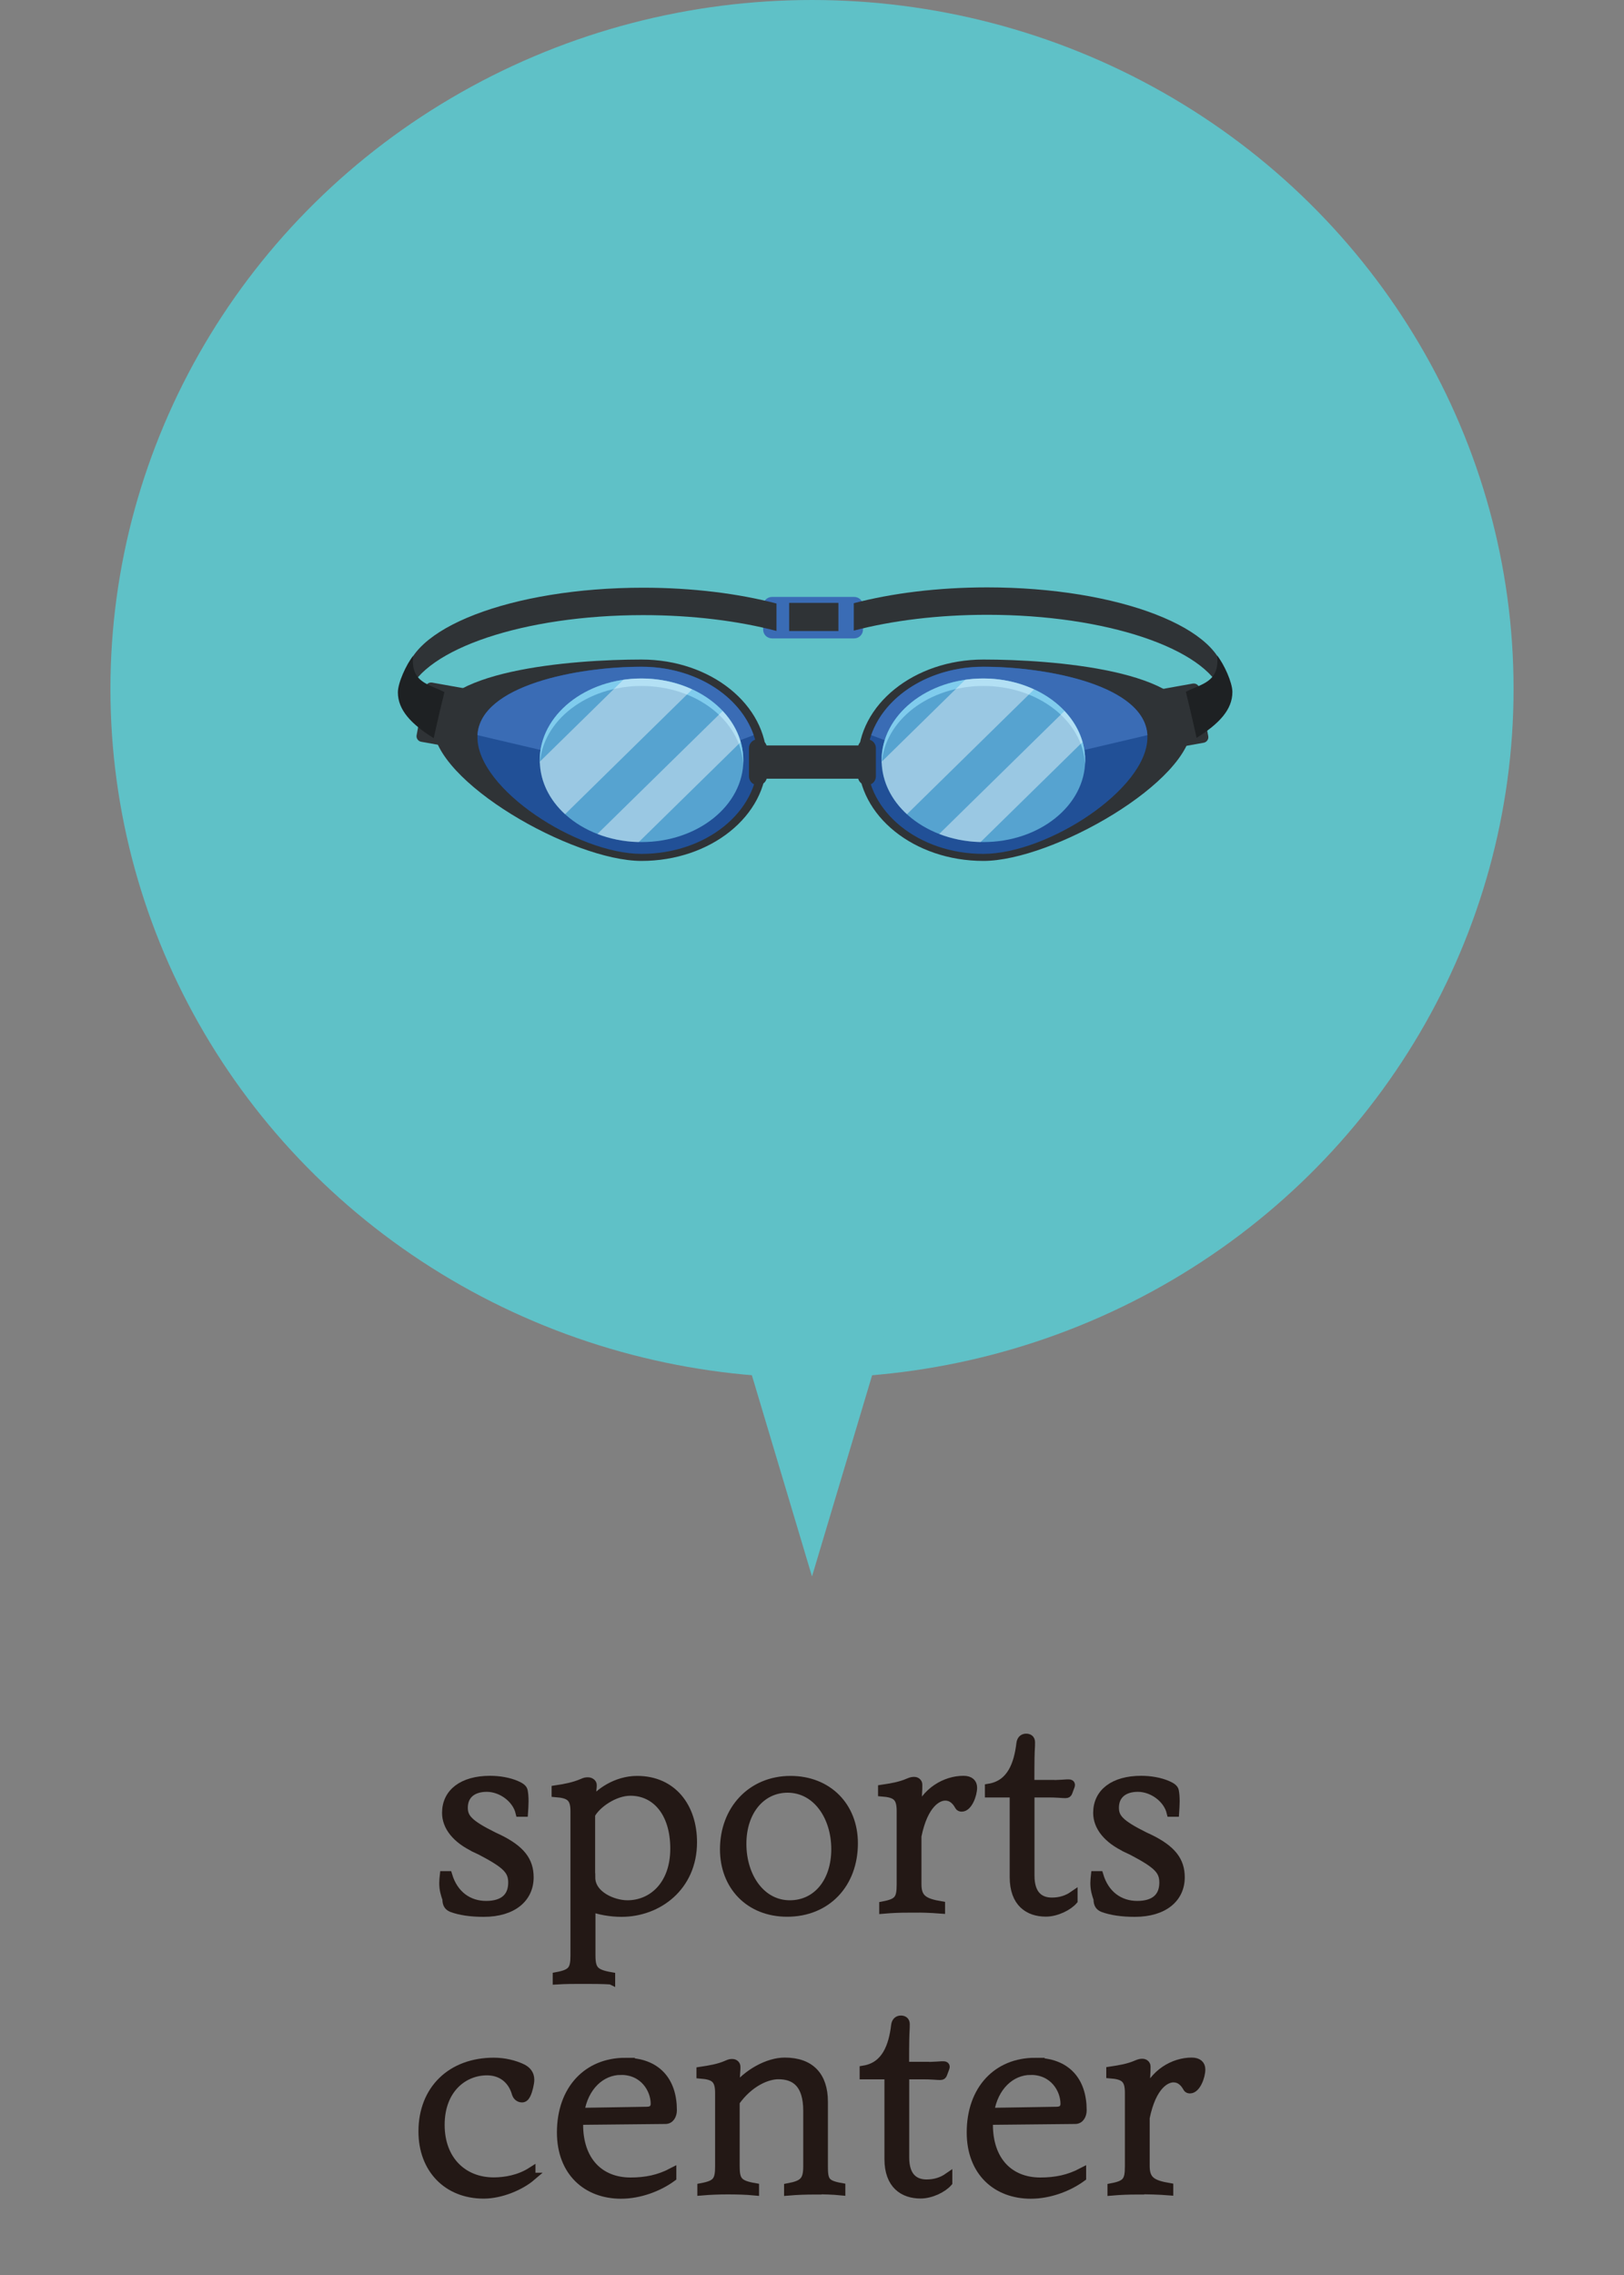 <?xml version="1.0" encoding="UTF-8"?>
<svg id="_レイヤー_1" data-name="レイヤー_1" xmlns="http://www.w3.org/2000/svg" viewBox="0 0 150 210"><rect x="0" y="0" width="150" height="210" fill="#808080" stroke="none"/>
  <defs>
    <style>
      .cls-1 {
        fill: #80cced;
      }

      .cls-2 {
        fill: #1e2123;
      }

      .cls-3 {
        fill: #215097;
      }

      .cls-4 {
        fill: #fff;
      }

      .cls-5 {
        opacity: .4;
      }

      .cls-6 {
        fill: #2f3336;
      }

      .cls-7 {
        fill: #3a6cb5;
      }

      .cls-8 {
        fill: #5fc1c7;
      }

      .cls-9 {
        fill: #231815;
        stroke: #231815;
        stroke-miterlimit: 10;
        stroke-width: .76px;
      }

      .cls-10 {
        fill: #56a3d0;
      }
    </style>
  </defs>
  <g>
    <ellipse class="cls-8" cx="75" cy="63.59" rx="64.8" ry="63.59"/>
    <polygon class="cls-8" points="75 145.52 97.72 69.53 52.28 69.53 75 145.52"/>
  </g>
  <g>
    <path class="cls-6" d="M45.96,64.09l-6.04-1.08c-.29-.05-.56.13-.61.41l-.83,4.45c-.05.28.14.55.42.6l5.75,1.03c.47-1.79.89-3.6,1.3-5.41Z"/>
    <path class="cls-6" d="M70.82,70.18c0,5.13-5.18,9.29-11.57,9.29s-19.24-7.34-19.24-12.47,12.85-6.12,19.24-6.12,11.57,4.16,11.57,9.29Z"/>
    <path class="cls-3" d="M70.01,70.18c0,4.77-4.81,8.64-10.75,8.64s-15.16-5.98-15.16-10.76,9.23-6.52,15.16-6.52,10.75,3.87,10.75,8.64Z"/>
    <path class="cls-7" d="M69.61,67.86c-1.26-3.64-5.42-6.31-10.36-6.31-5.85,0-14.89,1.7-15.15,6.31l15.67,3.68,9.84-3.68Z"/>
    <path class="cls-10" d="M68.66,70.18c0,4.17-4.21,7.55-9.4,7.55s-9.4-3.38-9.4-7.55,4.21-7.55,9.4-7.55,9.4,3.38,9.4,7.55Z"/>
    <path class="cls-1" d="M59.25,63.32c5.05,0,9.16,3.2,9.39,7.21,0-.12.01-.23.01-.35,0-4.17-4.21-7.55-9.4-7.55s-9.4,3.38-9.4,7.55c0,.12,0,.23.01.35.23-4.01,4.34-7.21,9.39-7.21Z"/>
    <g class="cls-5">
      <path class="cls-4" d="M59.25,62.63c-.58,0-1.14.04-1.68.12l-7.71,7.56c.04,1.86.91,3.55,2.33,4.85l11.74-11.52c-1.38-.64-2.98-1.01-4.68-1.01Z"/>
    </g>
    <g class="cls-5">
      <path class="cls-4" d="M66.75,65.63l-11.57,11.35c1.16.45,2.45.72,3.82.75l9.41-9.23c-.3-1.06-.87-2.03-1.66-2.87Z"/>
    </g>
    <path class="cls-6" d="M70.84,71.67c0,.45-.37.81-.83.81h0c-.46,0-.83-.36-.83-.81v-2.62c0-.45.37-.81.83-.81h0c.46,0,.83.36.83.81v2.62Z"/>
    <path class="cls-6" d="M104.12,64.18l6.04-1.08c.29-.05.56.13.61.41l.83,4.45c.05.28-.14.55-.42.6l-5.75,1.03c-.47-1.79-.89-3.6-1.3-5.41Z"/>
    <path class="cls-6" d="M79.26,70.18c0,5.13,5.18,9.29,11.57,9.29s19.24-7.34,19.24-12.47-12.85-6.12-19.24-6.12-11.57,4.16-11.57,9.29Z"/>
    <path class="cls-3" d="M80.07,70.18c0,4.77,4.81,8.64,10.75,8.64s15.16-5.98,15.16-10.76-9.23-6.52-15.16-6.52-10.75,3.87-10.75,8.64Z"/>
    <path class="cls-7" d="M80.47,67.86c1.26-3.64,5.42-6.31,10.36-6.31,5.85,0,14.89,1.7,15.15,6.31l-15.67,3.68-9.84-3.68Z"/>
    <path class="cls-10" d="M100.23,70.18c0,4.17-4.21,7.55-9.4,7.55s-9.4-3.38-9.4-7.55,4.21-7.55,9.4-7.55,9.4,3.38,9.4,7.55Z"/>
    <path class="cls-1" d="M90.83,63.32c5.05,0,9.16,3.2,9.39,7.21,0-.12.01-.23.01-.35,0-4.17-4.21-7.55-9.4-7.55s-9.4,3.38-9.4,7.55c0,.12,0,.23.01.35.23-4.01,4.34-7.21,9.39-7.21Z"/>
    <g class="cls-5">
      <path class="cls-4" d="M90.83,62.63c-.58,0-1.14.04-1.68.12l-7.71,7.56c.04,1.86.91,3.55,2.33,4.85l11.74-11.52c-1.38-.64-2.98-1.01-4.68-1.01Z"/>
    </g>
    <g class="cls-5">
      <path class="cls-4" d="M98.32,65.63l-11.57,11.35c1.16.45,2.45.72,3.82.75l9.41-9.23c-.3-1.06-.87-2.03-1.66-2.87Z"/>
    </g>
    <path class="cls-6" d="M79.24,71.67c0,.45.37.81.83.81h0c.46,0,.83-.36.83-.81v-2.62c0-.45-.37-.81-.83-.81h0c-.46,0-.83.36-.83.81v2.62Z"/>
    <rect class="cls-6" x="69.85" y="68.81" width="10.33" height="3.07"/>
    <path class="cls-7" d="M79.71,58.12c0,.45-.37.81-.82.81h-7.58c-.46,0-.82-.36-.82-.81v-2.21c0-.45.37-.81.82-.81h7.58c.46,0,.82.36.82.81v2.21Z"/>
    <path class="cls-6" d="M71.72,55.71c-3.51-.92-7.76-1.46-12.32-1.46-12.13,0-21.96,3.79-21.96,8.47,0,.43.08.85.24,1.26,1.58-4.08,10.7-7.2,21.72-7.2,4.57,0,8.81.54,12.32,1.46v-2.52Z"/>
    <path class="cls-2" d="M40.23,67.37c.26-1.16.53-2.32.82-3.48-1.44-.75-3.15-.88-2.89-3.35-.64.8-1.41,2.49-1.41,3.37,0,1.63,1.24,2.94,3.31,4.23.07-.33.1-.46.17-.77Z"/>
    <path class="cls-6" d="M78.86,55.68c3.51-.92,7.76-1.46,12.32-1.46,12.13,0,21.96,3.79,21.96,8.47,0,.43-.08.85-.24,1.26-1.58-4.08-10.7-7.2-21.72-7.2-4.57,0-8.81.54-12.32,1.46v-2.52Z"/>
    <path class="cls-2" d="M110.35,67.34c-.26-1.16-.53-2.32-.82-3.48,1.44-.75,3.15-.88,2.89-3.35.64.8,1.41,2.49,1.41,3.37,0,1.63-1.24,2.94-3.31,4.23-.07-.33-.1-.45-.17-.77Z"/>
    <rect class="cls-6" x="72.89" y="55.65" width="4.55" height="2.6"/>
  </g>
  <g>
    <g>
      <path class="cls-9" d="M43.89,170.61c-1.79-.84-2.68-2.02-2.68-3.27,0-1.86,1.51-3.04,4.06-3.04.83,0,1.74.15,2.44.46.34.15.6.31.65.54.05.23.08.59.08.97,0,.36-.03.74-.05,1.05h-.39c-.31-1.3-1.69-2.3-3.04-2.3s-2.13.71-2.13,1.84c0,.92.44,1.48,2.76,2.63l.49.23c2.03,1,2.83,2.04,2.83,3.57,0,1.91-1.51,3.27-4.24,3.27-1.2,0-2.18-.15-2.94-.43-.31-.13-.49-.33-.49-.84-.16-.46-.29-.87-.29-1.48,0-.18.03-.54.05-.71h.39c.55,1.84,1.92,2.75,3.51,2.75s2.42-.74,2.42-2.07c0-1.12-.55-1.68-2.94-2.93l-.49-.23Z"/>
      <path class="cls-9" d="M56.42,182.8c-.81-.05-1.72-.05-2.6-.05-.81,0-1.56,0-2.39.05v-.38c1.4-.26,1.64-.61,1.64-1.94v-13.29c0-1.25-.44-1.58-1.74-1.68v-.33c.88-.13,1.66-.28,2.44-.61.29-.13.36-.13.55-.13s.42.13.42.33c0,.1,0,.15-.03.41-.03.28-.05.71-.05,1.2.62-.89,2.24-2.07,4.19-2.07,3.28,0,5.15,2.5,5.15,5.74,0,4.11-3.2,6.51-6.6,6.51-1.01,0-2.11-.2-2.78-.48v4.41c0,1.33.31,1.68,1.82,1.94v.38ZM54.6,173.29c0,1.66,2.05,2.5,3.35,2.5,2.31,0,4.34-1.81,4.34-5.15s-1.74-5.26-4.06-5.26c-1.48,0-3.12,1.15-3.64,2.12v5.79Z"/>
      <path class="cls-9" d="M73.01,164.31c3.46,0,5.85,2.42,5.85,5.84,0,3.73-2.47,6.4-6.16,6.4-3.48,0-5.82-2.45-5.82-5.84,0-3.67,2.52-6.4,6.14-6.4ZM72.75,165.1c-2.42,0-4.19,2.07-4.19,5.1s1.74,5.59,4.39,5.59c2.5,0,4.21-2.09,4.21-5.1s-1.74-5.59-4.42-5.59Z"/>
      <path class="cls-9" d="M84.01,176.17c-.83,0-1.61.03-2.42.1v-.38c1.38-.26,1.61-.61,1.61-1.94v-6.79c0-1.28-.44-1.61-1.72-1.71v-.33c.86-.13,1.64-.25,2.42-.59.31-.13.39-.13.55-.13.18,0,.36.13.36.33,0,.28,0,.51-.03.92-.03.51-.05,1.17-.05,1.74.73-2.04,2.6-3.09,4.26-3.09.6,0,.88.28.88.71,0,.66-.44,1.84-1.04,1.84-.1,0-.21-.03-.26-.13-.18-.33-.55-.89-1.27-.89-.65,0-1.95.61-2.57,3.65v4.46c0,1.33.65,1.68,2.18,1.94v.38c-1.04-.08-1.87-.1-2.91-.1Z"/>
      <path class="cls-9" d="M97.01,164.69c.34,0,.62,0,1.09-.03.42-.03.49-.03.6-.03.16,0,.21.05.21.13,0,.03,0,.05-.05.18l-.18.48c-.05.13-.1.18-.26.18-.13,0-.21,0-.6-.03-.42-.03-.68-.03-1.01-.03h-1.64v7.6c0,1.84.94,2.4,1.98,2.4.73,0,1.38-.18,2-.61v.51c-.47.54-1.56,1.1-2.55,1.1-1.61,0-2.96-.89-2.96-3.27v-7.73h-2.29v-.51c2.03-.33,2.68-2.17,2.91-4.11.05-.36.26-.51.52-.51.23,0,.44.1.44.41,0,.18,0,.41-.03.87-.03.54-.03,2.37-.03,2.99h1.85Z"/>
      <path class="cls-9" d="M104.03,170.61c-1.79-.84-2.68-2.02-2.68-3.27,0-1.86,1.51-3.04,4.06-3.04.83,0,1.74.15,2.44.46.34.15.6.31.65.54s.08.59.08.97c0,.36-.03.74-.05,1.05h-.39c-.31-1.3-1.69-2.3-3.04-2.3s-2.13.71-2.13,1.84c0,.92.44,1.48,2.76,2.63l.49.23c2.03,1,2.83,2.04,2.83,3.57,0,1.91-1.51,3.27-4.24,3.27-1.2,0-2.18-.15-2.94-.43-.31-.13-.49-.33-.49-.84-.16-.46-.29-.87-.29-1.48,0-.18.03-.54.05-.71h.39c.55,1.84,1.92,2.75,3.51,2.75s2.42-.74,2.42-2.07c0-1.12-.55-1.68-2.94-2.93l-.49-.23Z"/>
    </g>
    <g>
      <path class="cls-9" d="M49.09,200.94c-.96.82-2.76,1.63-4.42,1.63-3.35,0-5.64-2.35-5.64-5.82,0-3.88,2.65-6.43,6.58-6.43,1.01,0,1.92.25,2.55.54.52.23.81.59.81,1.12,0,.33-.16,1.02-.34,1.38-.13.25-.26.33-.42.33-.26,0-.47-.18-.55-.43-.39-1.38-1.43-2.07-2.68-2.07-2.18,0-4.29,1.68-4.29,4.95s2.11,5.23,4.91,5.23c1.07,0,2.37-.23,3.48-.94v.51Z"/>
      <path class="cls-9" d="M57.75,190.33c2.89,0,4.39,1.73,4.39,4.46,0,.43-.21.89-.68.89l-7.98.08v.36c0,3.32,1.9,5.26,4.76,5.26,1.43,0,2.63-.25,3.85-.89v.51c-1.25.92-3.02,1.58-4.73,1.58-3.17,0-5.54-2.09-5.54-5.74,0-3.98,2.44-6.51,5.93-6.51ZM57.36,191.15c-1.85,0-3.41,1.48-3.77,3.8l6.14-.1c.44,0,.75-.18.75-.66,0-1.3-.99-3.04-3.12-3.04Z"/>
      <path class="cls-9" d="M75.27,202.19c-.81,0-1.64.03-2.47.1v-.38c1.4-.26,1.77-.61,1.77-1.94v-5.13c0-2.47-1.12-3.29-2.68-3.29-.99,0-2.65.64-3.95,2.47v5.94c0,1.33.26,1.68,1.79,1.94v.38c-.83-.08-1.69-.1-2.52-.1s-1.59.03-2.42.1v-.38c1.4-.26,1.64-.61,1.64-1.94v-6.76c0-1.28-.44-1.61-1.72-1.71v-.33c.86-.13,1.64-.25,2.42-.59.29-.13.34-.13.52-.13s.36.13.36.33c0,.18,0,.28-.03.66-.03.36-.05.87-.05,1.35,1.09-1.4,2.99-2.47,4.55-2.47,2.39,0,3.61,1.33,3.61,3.7v5.94c0,1.33.13,1.68,1.61,1.94v.38c-.81-.08-1.61-.1-2.44-.1Z"/>
      <path class="cls-9" d="M85.44,190.71c.34,0,.62,0,1.09-.03.42-.03.49-.03.6-.03.16,0,.21.05.21.13,0,.03,0,.05-.05.18l-.18.48c-.05.13-.1.18-.26.18-.13,0-.21,0-.6-.03-.42-.03-.68-.03-1.01-.03h-1.64v7.6c0,1.84.94,2.4,1.98,2.4.73,0,1.38-.18,2-.61v.51c-.47.54-1.56,1.1-2.55,1.1-1.61,0-2.96-.89-2.96-3.27v-7.73h-2.29v-.51c2.03-.33,2.68-2.17,2.91-4.11.05-.36.26-.51.52-.51.23,0,.44.1.44.41,0,.18,0,.41-.03.87-.03.54-.03,2.37-.03,2.99h1.85Z"/>
      <path class="cls-9" d="M95.6,190.33c2.89,0,4.39,1.73,4.39,4.46,0,.43-.21.89-.68.89l-7.98.08v.36c0,3.32,1.9,5.26,4.76,5.26,1.43,0,2.63-.25,3.85-.89v.51c-1.25.92-3.02,1.58-4.73,1.58-3.17,0-5.54-2.09-5.54-5.74,0-3.98,2.44-6.51,5.93-6.51ZM95.21,191.15c-1.85,0-3.41,1.48-3.77,3.8l6.14-.1c.44,0,.75-.18.75-.66,0-1.3-.99-3.04-3.12-3.04Z"/>
      <path class="cls-9" d="M105.09,202.19c-.83,0-1.61.03-2.42.1v-.38c1.38-.26,1.61-.61,1.61-1.94v-6.79c0-1.28-.44-1.61-1.72-1.71v-.33c.86-.13,1.64-.25,2.42-.59.31-.13.39-.13.55-.13.18,0,.36.13.36.33,0,.28,0,.51-.03.92-.03.51-.05,1.17-.05,1.73.73-2.04,2.6-3.09,4.26-3.09.6,0,.88.28.88.71,0,.66-.44,1.84-1.04,1.84-.1,0-.21-.03-.26-.13-.18-.33-.55-.89-1.27-.89-.65,0-1.95.61-2.57,3.65v4.46c0,1.33.65,1.68,2.18,1.94v.38c-1.04-.08-1.87-.1-2.91-.1Z"/>
    </g>
  </g>
</svg>